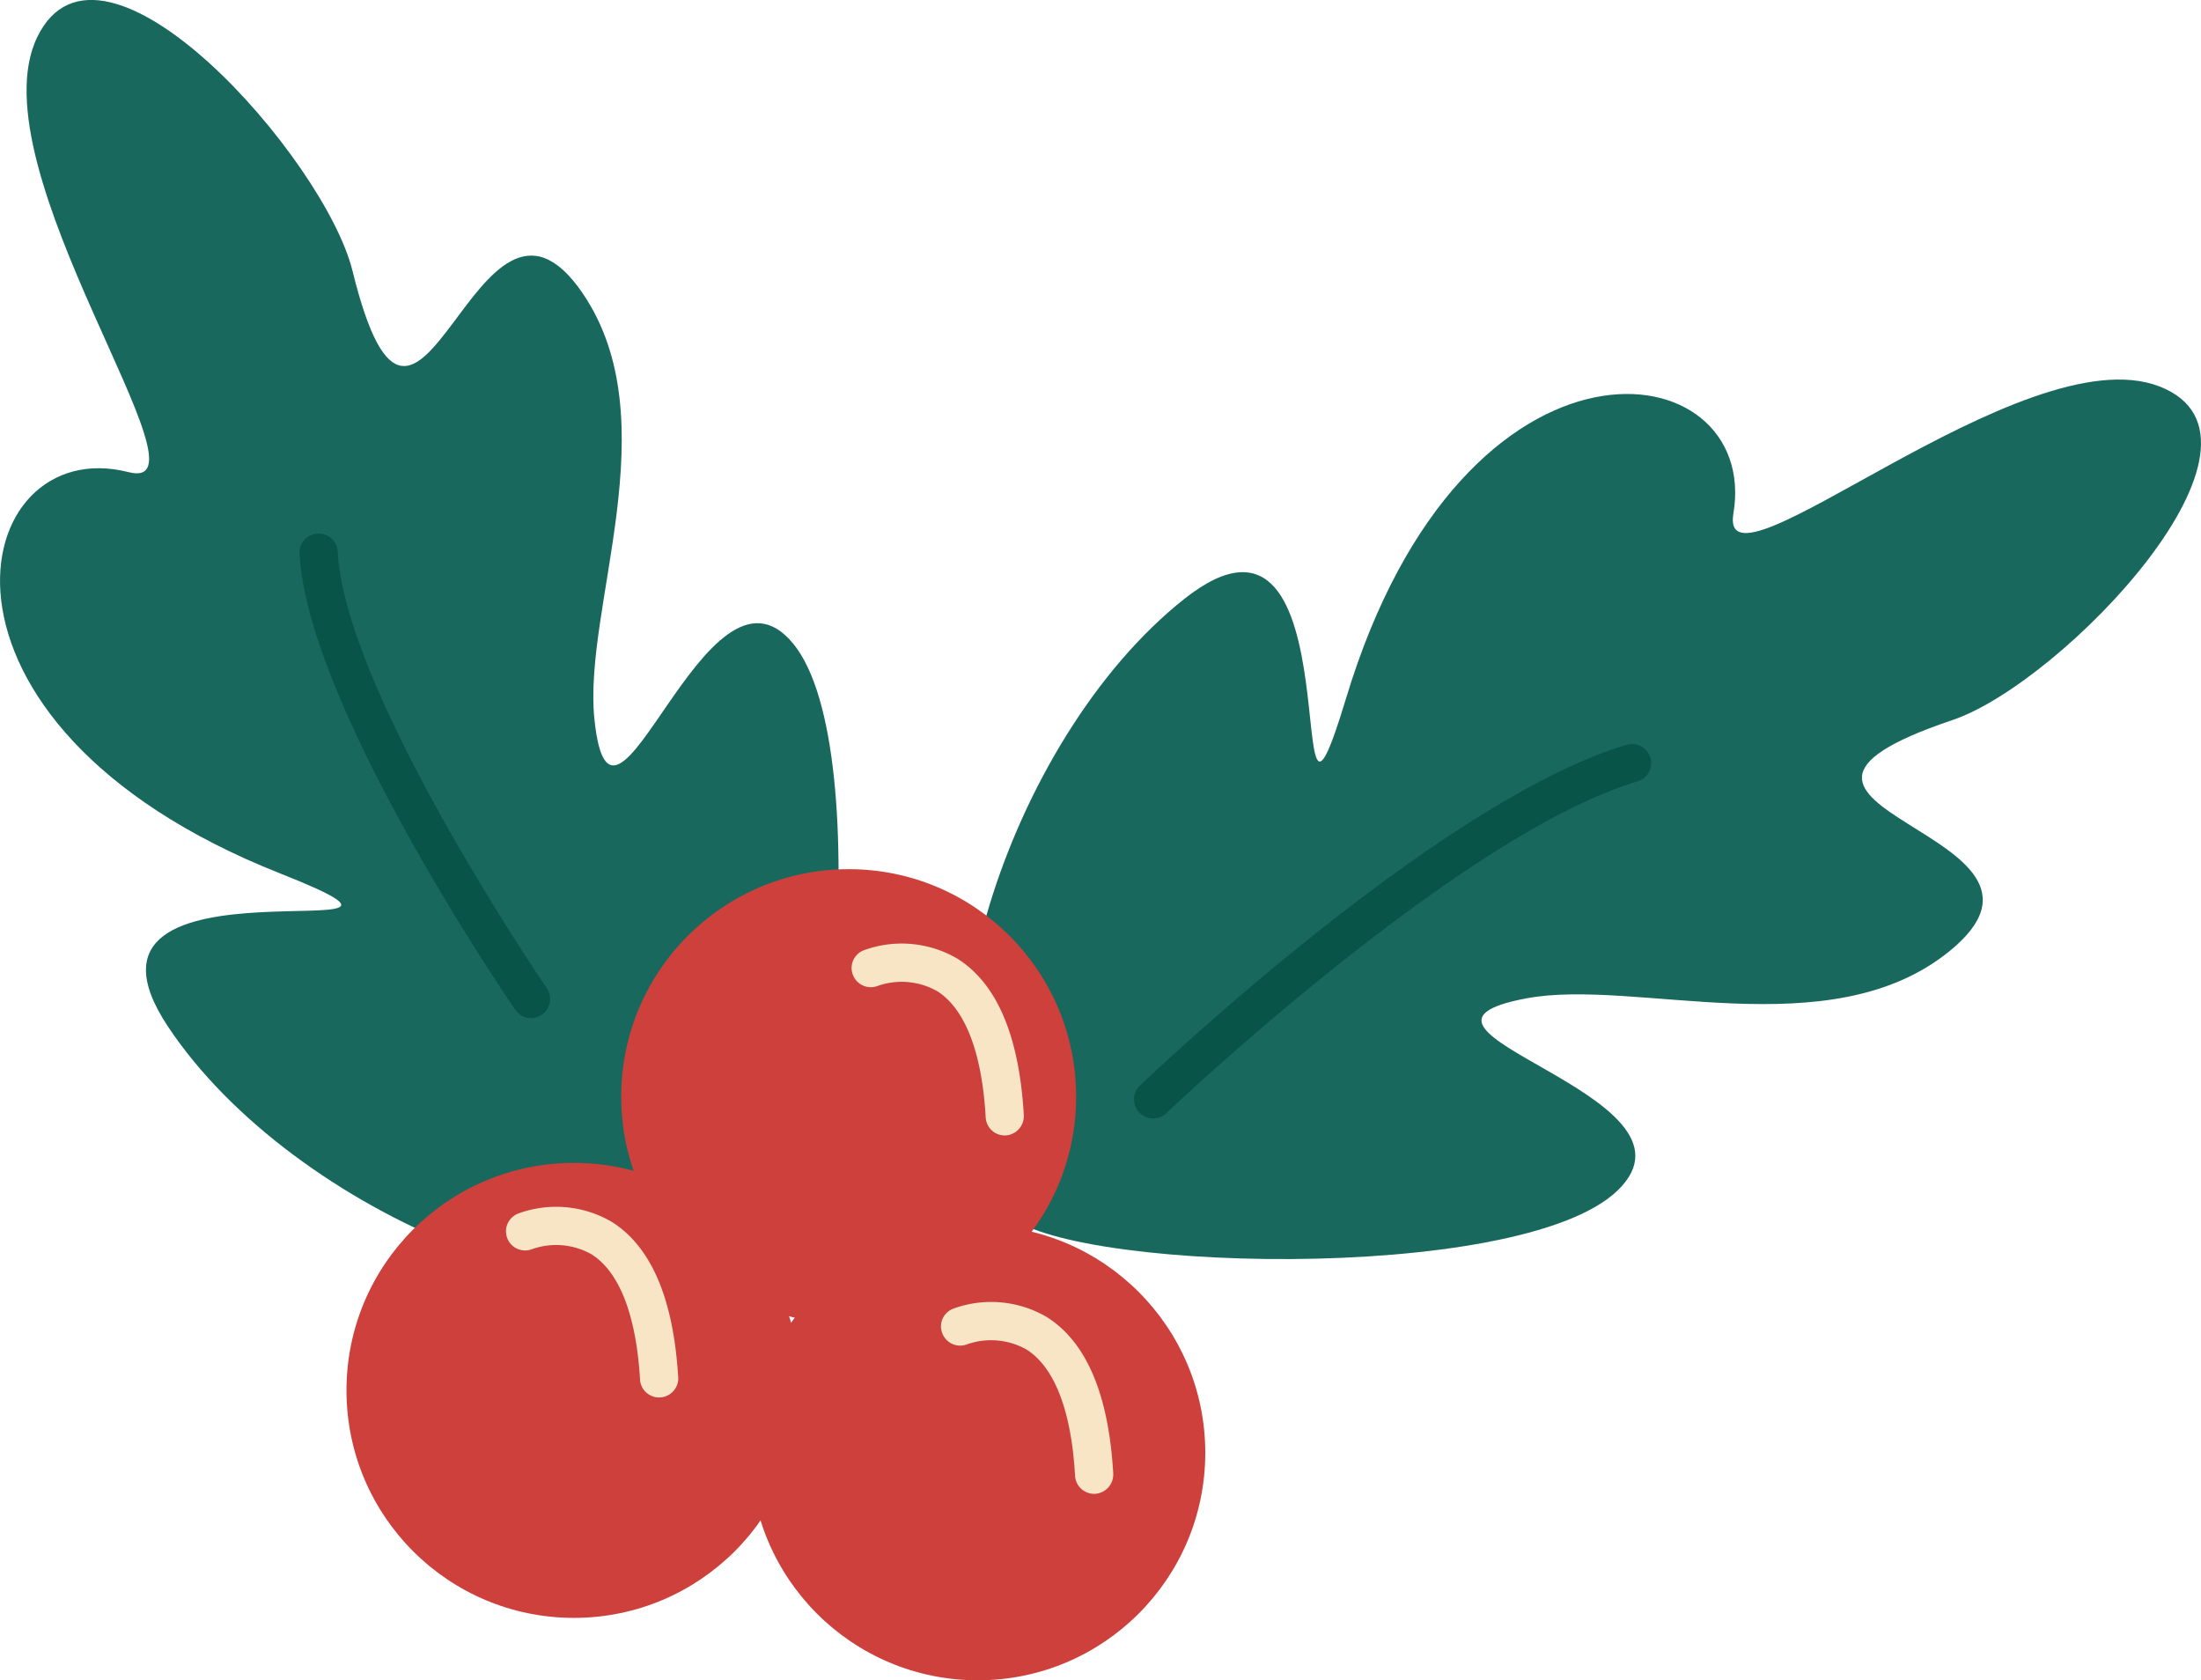 <?xml version="1.0" encoding="UTF-8"?> <svg xmlns="http://www.w3.org/2000/svg" width="183.915" height="140.388" viewBox="0 0 183.915 140.388"> <g id="ostrolist-2" transform="translate(471.938 -323.246) rotate(90)"> <path id="Path_129392" data-name="Path 129392" d="M428.3,338.783c-3.352-5.393-42.478-9.833-51.292-2.567s20.314,15.144,6.319,16.6c-9.276.967-24.892-6.268-35.559.969-13.205,8.966,20.617,13.7-1.885,19.242-9.42,2.318-30.545,21-19.545,26.341s38.3-15.252,36.356-7.63c-3.434,13.441,20.932,19.16,33.53-12.669,7.294-18.424-2.908,19.807,12.785,9.384S435.864,350.96,428.3,338.783Z" transform="translate(0 69.454)" fill="#19685e"></path> <path id="Path_129393" data-name="Path 129393" d="M405.045,388.069c5.1-3.788,6.265-43.15-1.711-51.328s-13.4,21.5-16.019,7.678c-1.734-9.161,4.175-25.328-3.924-35.353-10.033-12.413-11.941,21.684-19.332-.277-3.093-9.194-23.469-28.69-27.877-17.286s18.388,36.9,10.628,35.594c-13.68-2.3-17.35,22.456,15.418,32.36,18.965,5.734-19.984-1.249-8.289,13.523S393.54,396.617,405.045,388.069Z" transform="translate(19.347)" fill="#19685e"></path> <circle id="Ellipse_186" data-name="Ellipse 186" cx="19.007" cy="19.007" r="19.007" transform="translate(395.865 382.016)" fill="#cd403c"></circle> <circle id="Ellipse_187" data-name="Ellipse 187" cx="19.007" cy="19.007" r="19.007" transform="translate(420.406 404.972)" fill="#cd403c"></circle> <circle id="Ellipse_188" data-name="Ellipse 188" cx="19.007" cy="19.007" r="19.007" transform="translate(425.62 371.226)" fill="#cd403c"></circle> <path id="Path_129394" data-name="Path 129394" d="M356.037,340.769a1.586,1.586,0,0,1-1.475-.993,9.2,9.2,0,0,1,.7-7.863c2.088-3.3,6.486-5.16,13.072-5.534a1.615,1.615,0,0,1,1.685,1.5,1.594,1.594,0,0,1-1.5,1.685c-5.4.308-9.04,1.7-10.538,4.029a6.04,6.04,0,0,0-.454,4.988,1.6,1.6,0,0,1-.9,2.07A1.561,1.561,0,0,1,356.037,340.769Z" transform="translate(48.09 60.01)" fill="#f7e5c6"></path> <path id="Path_129395" data-name="Path 129395" d="M364.618,352.034a1.6,1.6,0,0,1-1.48-1,9.2,9.2,0,0,1,.7-7.863c2.088-3.3,6.486-5.16,13.072-5.534a1.6,1.6,0,0,1,.182,3.188c-5.422.31-9.071,1.711-10.554,4.055a6.016,6.016,0,0,0-.441,4.952,1.6,1.6,0,0,1-1.48,2.2Z" transform="translate(61.508 77.626)" fill="#f7e5c6"></path> <path id="Path_129396" data-name="Path 129396" d="M367.713,337.857a1.586,1.586,0,0,1-1.475-1,9.185,9.185,0,0,1,.7-7.861c2.088-3.3,6.486-5.16,13.072-5.534a1.618,1.618,0,0,1,1.685,1.505,1.6,1.6,0,0,1-1.5,1.685c-5.4.305-9.04,1.7-10.538,4.026a6.035,6.035,0,0,0-.454,4.991,1.6,1.6,0,0,1-.9,2.07A1.622,1.622,0,0,1,367.713,337.857Z" transform="translate(66.359 55.454)" fill="#f7e5c6"></path> <path id="Path_129397" data-name="Path 129397" d="M342.2,362.78a1.6,1.6,0,0,1-.074-3.193c11.754-.559,36.33-17.342,36.577-17.511a1.6,1.6,0,0,1,1.811,2.634c-1.039.713-25.585,17.465-38.233,18.07Z" transform="translate(27.162 84.132)" fill="#095449"></path> <path id="Path_129398" data-name="Path 129398" d="M377.194,349.208a1.593,1.593,0,0,1-1.157-.495c-.975-1.023-23.918-25.19-28.5-40.762a1.6,1.6,0,0,1,3.065-.9c4.365,14.834,27.511,39.211,27.747,39.457a1.6,1.6,0,0,1-1.157,2.7Z" transform="translate(37.907 27.974)" fill="#095449"></path> </g> </svg> 